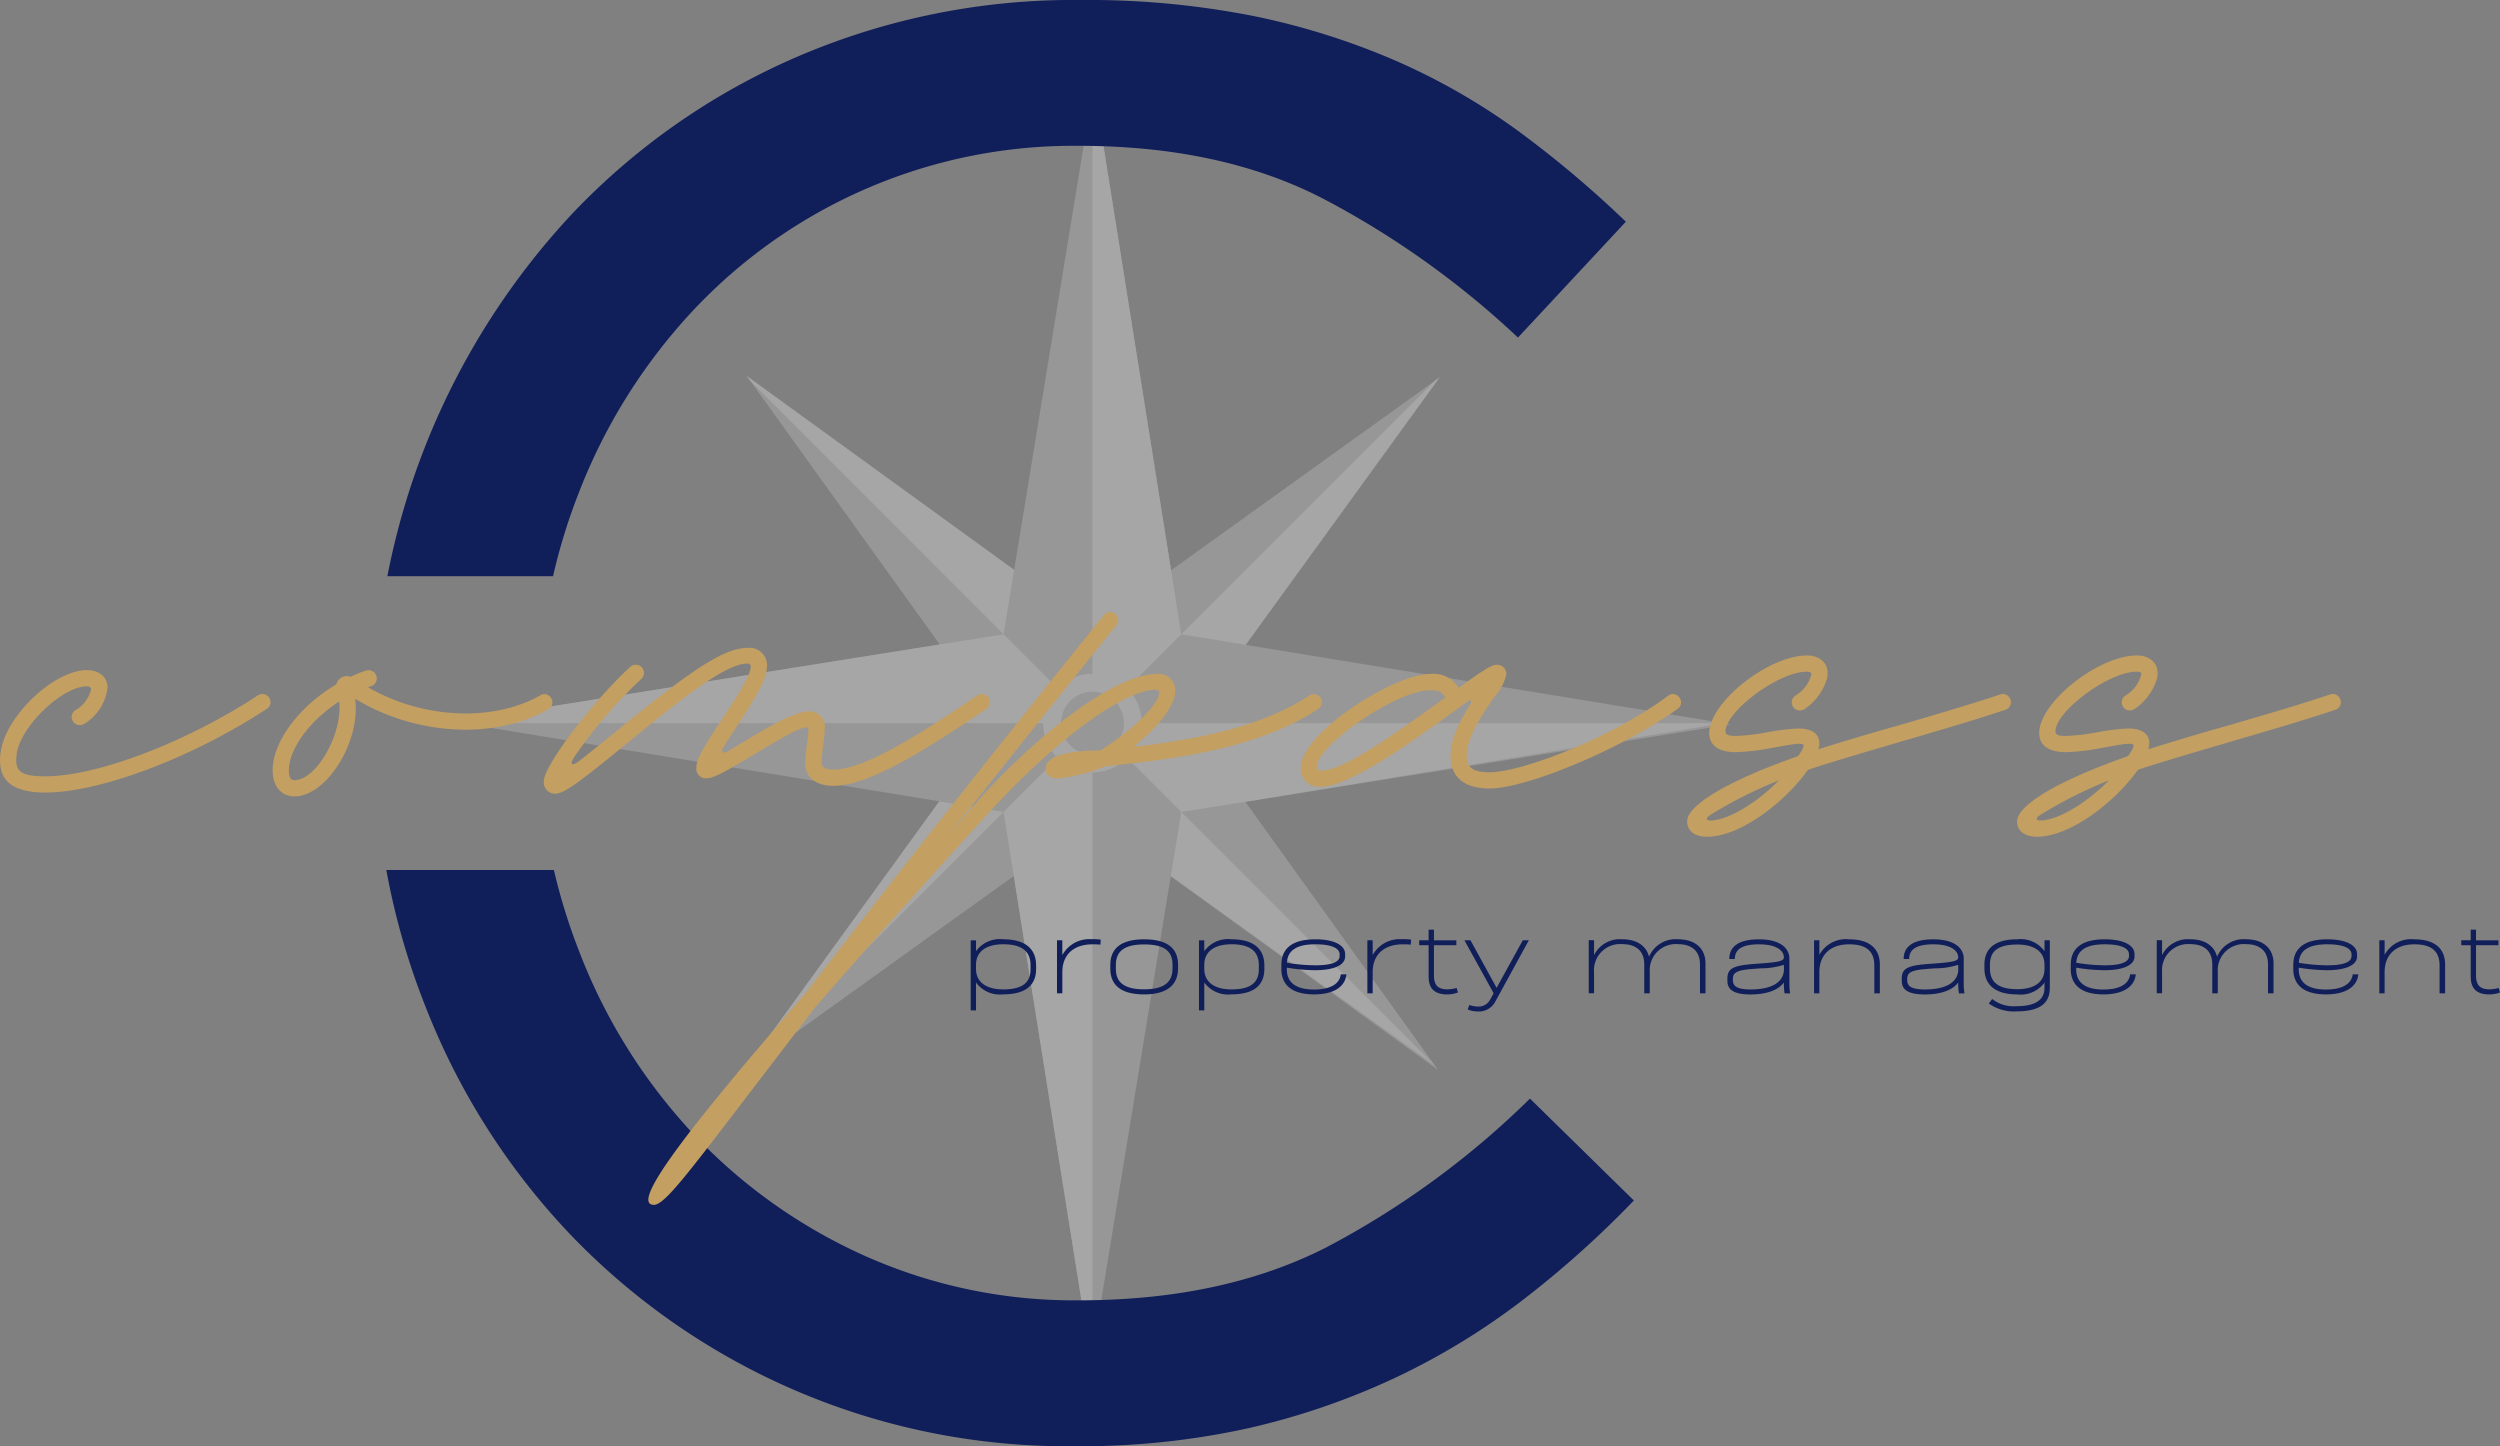 <svg id="Group_73" data-name="Group 73" xmlns="http://www.w3.org/2000/svg" xmlns:xlink="http://www.w3.org/1999/xlink" width="276.848" height="160.148" viewBox="0 0 276.848 160.148">
  <rect x="0" y="0" width="276.848" height="160.148" fill="#808080" stroke="none"/>
  <defs>
    <clipPath id="clip-path">
      <rect id="Rectangle_87" data-name="Rectangle 87" width="276.848" height="160.148" fill="none"/>
    </clipPath>
    <clipPath id="clip-path-3">
      <rect id="Rectangle_85" data-name="Rectangle 85" width="141.412" height="141.424" fill="none"/>
    </clipPath>
  </defs>
  <g id="Group_72" data-name="Group 72" clip-path="url(#clip-path)">
    <g id="Group_71" data-name="Group 71">
      <g id="Group_70" data-name="Group 70" clip-path="url(#clip-path)">
        <g id="Group_69" data-name="Group 69" transform="translate(50.273 9.362)" opacity="0.3">
          <g id="Group_68" data-name="Group 68">
            <g id="Group_67" data-name="Group 67" clip-path="url(#clip-path-3)">
              <path id="Path_161" data-name="Path 161" d="M247.517,163.028l-33.673-24.4-.159-.123,0-.006-4.456-3.232-37.9,27.233-.53.381,24.529-33.832,3.236-4.459-27.236-37.9-.382-.528,33.831,24.529,4.456,3.231,37.909-27.236.532-.381-24.538,33.837L219.9,124.6l27.263,37.933Z" transform="translate(-138.522 -53.883)" fill="#cccbcb"/>
              <path id="Path_162" data-name="Path 162" d="M209.382,124.6l-37.9-37.908-.382-.528,33.831,24.529Z" transform="translate(-138.68 -53.883)" fill="#fff"/>
              <path id="Path_163" data-name="Path 163" d="M209.224,165.692,171.32,203.6l-.53.381,24.529-33.833Z" transform="translate(-138.522 -94.977)" fill="#fff"/>
              <path id="Path_164" data-name="Path 164" d="M254.777,179.6l0-.006-4.456-13.905,37.936,37.933Z" transform="translate(-179.614 -94.977)" fill="#fff"/>
              <path id="Path_165" data-name="Path 165" d="M264.219,120.3l-13.9,4.455,37.909-37.912.532-.381Z" transform="translate(-179.614 -54.036)" fill="#fff"/>
              <path id="Path_166" data-name="Path 166" d="M245.433,90.217l-53.511,8.541-.267.041h-.008l-7.084,1.128-9.836,60.031-.14.838-8.57-53.787-1.128-7.092-60.031-9.829-.837-.139L157.8,81.377l7.084-1.127,9.839-60.039.136-.839,8.572,53.794,1.128,7.085,60.079,9.838Z" transform="translate(-104.021 -19.372)" fill="#cccbcb"/>
              <path id="Path_167" data-name="Path 167" d="M174.728,155.178h-69.87l-.837-.139,60.868-9.7Z" transform="translate(-104.022 -84.461)" fill="#fff"/>
              <path id="Path_168" data-name="Path 168" d="M239.8,165.7v69.87l-.14.838-9.7-60.878Z" transform="translate(-169.099 -94.979)" fill="#fff"/>
              <path id="Path_169" data-name="Path 169" d="M267.252,174.407l-7.092,1.128-9.836-9.838h69.915Z" transform="translate(-179.618 -94.979)" fill="#fff"/>
              <path id="Path_170" data-name="Path 170" d="M260.16,80.25l-9.836,9.838V20.211l.137-.839Z" transform="translate(-179.618 -19.372)" fill="#fff"/>
              <path id="Path_171" data-name="Path 171" d="M249.94,159.851a5.463,5.463,0,1,1-5.464-5.464,5.464,5.464,0,0,1,5.464,5.464" transform="translate(-173.774 -89.136)" fill="#fff"/>
              <path id="Path_172" data-name="Path 172" d="M250.081,161.974A3.476,3.476,0,1,1,246.6,158.5a3.477,3.477,0,0,1,3.479,3.478" transform="translate(-175.9 -91.259)" fill="#cccbcb"/>
            </g>
          </g>
        </g>
        <path id="Path_173" data-name="Path 173" d="M215.168,224.661a95.507,95.507,0,0,1-22.562,16.479Q181.1,247,165.177,247a56.782,56.782,0,0,1-23.779-4.977,59.483,59.483,0,0,1-19.023-13.6,62.219,62.219,0,0,1-12.609-20.351,65.44,65.44,0,0,1-2.689-8.731H88.521a79.86,79.86,0,0,0,4.434,15.367,77.309,77.309,0,0,0,16.258,25.327,76.139,76.139,0,0,0,55.521,23.116,85.745,85.745,0,0,0,19.244-1.991,80.04,80.04,0,0,0,16.148-5.53,77.472,77.472,0,0,0,14.046-8.516,110.312,110.312,0,0,0,12.5-11.171Z" transform="translate(-45.74 -103.001)" fill="#101e5a"/>
        <path id="Path_174" data-name="Path 174" d="M107.108,63.81a64.191,64.191,0,0,1,2.783-9.063A62.516,62.516,0,0,1,122.5,34.507a57.744,57.744,0,0,1,42.8-18.36q15.927,0,27.318,5.972a97.832,97.832,0,0,1,21.345,15.262L225.91,24.553a117.7,117.7,0,0,0-11.945-10.064,71.518,71.518,0,0,0-13.493-7.742A79.634,79.634,0,0,0,184.656,1.77,94.48,94.48,0,0,0,165.522,0a77.345,77.345,0,0,0-31.41,6.3,75.581,75.581,0,0,0-24.774,17.253A81.479,81.479,0,0,0,88.762,63.81Z" transform="translate(-45.864 0)" fill="#101e5a"/>
        <path id="Path_175" data-name="Path 175" d="M229.665,218.092v.423c0,1.775-1.152,2.8-3.632,2.8A3.254,3.254,0,0,1,223.012,220v3.092h-.588v-7.758h.588v1.2a3.254,3.254,0,0,1,3.021-1.316c2.48,0,3.632,1.1,3.632,2.88m-.611,0c0-1.575-1-2.328-3.021-2.328-1.8,0-3.021.729-3.021,2.28v.435c0,1.552,1.222,2.281,3.021,2.281,2.057,0,3.021-.705,3.021-2.245Z" transform="translate(-114.929 -111.202)" fill="#101e5a"/>
        <path id="Path_176" data-name="Path 176" d="M247.046,215.255l-.035.552a8.571,8.571,0,0,0-.858-.035c-2.257,0-3.362,1.281-3.362,3.068V221.2H242.2v-5.877h.588v1.646a3.4,3.4,0,0,1,3.221-1.763,5.863,5.863,0,0,1,1.035.047" transform="translate(-125.149 -111.199)" fill="#101e5a"/>
        <path id="Path_177" data-name="Path 177" d="M254.415,218.5v-.435c0-1.8,1.152-2.833,3.75-2.833s3.75,1.023,3.75,2.8v.423c0,1.775-1.152,2.88-3.75,2.88s-3.75-1.058-3.75-2.833m6.888-.047v-.423c0-1.54-.964-2.234-3.138-2.234-2.151,0-3.138.717-3.138,2.269v.435c0,1.552.987,2.269,3.138,2.269s3.138-.741,3.138-2.316" transform="translate(-131.459 -111.214)" fill="#101e5a"/>
        <path id="Path_178" data-name="Path 178" d="M281.97,218.092v.423c0,1.775-1.152,2.8-3.632,2.8A3.254,3.254,0,0,1,275.317,220v3.092h-.588v-7.758h.588v1.2a3.254,3.254,0,0,1,3.021-1.316c2.48,0,3.632,1.1,3.632,2.88m-.611,0c0-1.575-1-2.328-3.021-2.328-1.8,0-3.021.729-3.021,2.28v.435c0,1.552,1.222,2.281,3.021,2.281,2.057,0,3.021-.705,3.021-2.245Z" transform="translate(-141.956 -111.202)" fill="#101e5a"/>
        <path id="Path_179" data-name="Path 179" d="M293.608,218.5v-.434c0-1.775,1.152-2.833,3.761-2.833,2.022,0,3.3.623,3.3,1.646v.247c0,1.082-1.5,1.528-3.315,1.528a19.8,19.8,0,0,1-3.138-.282c-.083,1.681,1.034,2.422,3.021,2.422,1.7,0,2.809-.552,2.951-1.681h.623c-.141,1.387-1.422,2.221-3.573,2.221-2.481,0-3.632-1.058-3.632-2.833m6.453-1.41v-.188c0-.658-.835-1.117-2.692-1.117-2.163,0-3.068.741-3.15,2.045a19.834,19.834,0,0,0,3.15.282c1.458,0,2.692-.235,2.692-1.023" transform="translate(-151.71 -111.215)" fill="#101e5a"/>
        <path id="Path_180" data-name="Path 180" d="M318.156,215.255l-.035.552a8.57,8.57,0,0,0-.858-.035c-2.257,0-3.362,1.281-3.362,3.068V221.2h-.588v-5.877h.588v1.646a3.4,3.4,0,0,1,3.221-1.763,5.863,5.863,0,0,1,1.035.047" transform="translate(-161.892 -111.199)" fill="#101e5a"/>
        <path id="Path_181" data-name="Path 181" d="M329.476,219.981a3.466,3.466,0,0,1-1.187.212c-2.022,0-2.057-1.387-2.057-2.14v-3.315h-1.046v-.54h1.046v-1.175h.588V214.2h2.48v.54h-2.48v3.315c0,.835.212,1.576,1.469,1.576a4.181,4.181,0,0,0,1.046-.153Z" transform="translate(-168.027 -110.071)" fill="#101e5a"/>
        <path id="Path_182" data-name="Path 182" d="M342.684,215.455l-3.7,6.759a2.042,2.042,0,0,1-2.033,1.117,2.487,2.487,0,0,1-1.035-.223l.176-.493a2.853,2.853,0,0,0,.928.176,1.438,1.438,0,0,0,1.329-.681l.435-.788-3.233-5.866h.67l2.892,5.266,2.9-5.266Z" transform="translate(-173.381 -111.328)" fill="#101e5a"/>
        <path id="Path_183" data-name="Path 183" d="M376.966,217.916v3.3h-.611v-3.2c0-1.54-.964-2.245-2.445-2.245a2.885,2.885,0,0,0-3.115,3.08v2.362h-.611v-3.2c0-1.54-.964-2.245-2.445-2.245a2.885,2.885,0,0,0-3.115,3.08v2.362h-.588v-5.877h.588v1.646a3.21,3.21,0,0,1,3.115-1.751c1.6,0,2.68.717,2.974,1.94a3.2,3.2,0,0,1,3.2-1.94c1.9,0,3.056,1.011,3.056,2.68" transform="translate(-188.101 -111.215)" fill="#101e5a"/>
        <path id="Path_184" data-name="Path 184" d="M402.673,217.363v2.6a7.538,7.538,0,0,0,.082,1.258h-.611a6.985,6.985,0,0,1-.082-1.211c-.564.788-1.81,1.329-3.679,1.329-1.963,0-2.574-.576-2.574-1.528v-.247c0-1.128.717-1.434,2.927-1.6,2.34-.176,3.327-.235,3.327-.717,0-.788-.846-1.458-2.751-1.458-1.857,0-2.68.541-2.68,1.622h-.611c0-1.363,1.011-2.175,3.291-2.175,2.445,0,3.362,1.058,3.362,2.128m-.6,1.164-.012-.47a8.442,8.442,0,0,1-2.551.388c-.353.023-.706.047-1.07.082-1.587.13-2.022.411-2.022,1.058v.188c0,.635.435,1.011,1.963,1.011,2.469,0,3.691-.882,3.691-2.257" transform="translate(-204.518 -111.214)" fill="#101e5a"/>
        <path id="Path_185" data-name="Path 185" d="M422.948,218.034v3.185h-.611v-3.08c0-1.646-.964-2.351-2.786-2.351-2.2,0-3.3,1.281-3.3,3.068v2.362h-.588v-5.877h.588v1.61a3.345,3.345,0,0,1,3.3-1.716c2.245,0,3.4,1.023,3.4,2.8" transform="translate(-214.776 -111.215)" fill="#101e5a"/>
        <path id="Path_186" data-name="Path 186" d="M442.62,217.363v2.6a7.535,7.535,0,0,0,.082,1.258h-.611a6.985,6.985,0,0,1-.082-1.211c-.564.788-1.81,1.329-3.679,1.329-1.963,0-2.574-.576-2.574-1.528v-.247c0-1.128.717-1.434,2.927-1.6,2.34-.176,3.327-.235,3.327-.717,0-.788-.846-1.458-2.751-1.458-1.857,0-2.68.541-2.68,1.622h-.611c0-1.363,1.011-2.175,3.291-2.175,2.445,0,3.362,1.058,3.362,2.128m-.6,1.164-.012-.47a8.443,8.443,0,0,1-2.551.388c-.353.023-.706.047-1.07.082-1.587.13-2.022.411-2.022,1.058v.188c0,.635.435,1.011,1.963,1.011,2.469,0,3.691-.882,3.691-2.257" transform="translate(-225.159 -111.214)" fill="#101e5a"/>
        <path id="Path_187" data-name="Path 187" d="M461.947,215.342v5.266c0,1.551-.893,2.609-3.726,2.609a4.71,4.71,0,0,1-3.033-.882l.376-.493a3.857,3.857,0,0,0,2.657.8c2.151,0,3.138-.705,3.138-2.034v-.588a3.256,3.256,0,0,1-3.021,1.316c-2.48,0-3.632-1.1-3.632-2.88v-.423c0-1.775,1.152-2.8,3.632-2.8a3.255,3.255,0,0,1,3.021,1.316v-1.21Zm-.588,3.162v-.435c0-1.551-1.223-2.257-3.021-2.257-2.057,0-3.021.682-3.021,2.222v.423c0,1.575,1,2.3,3.021,2.3,1.8,0,3.021-.705,3.021-2.257" transform="translate(-234.952 -111.215)" fill="#101e5a"/>
        <path id="Path_188" data-name="Path 188" d="M474.485,218.5v-.434c0-1.775,1.152-2.833,3.761-2.833,2.022,0,3.3.623,3.3,1.646v.247c0,1.082-1.505,1.528-3.315,1.528a19.8,19.8,0,0,1-3.138-.282c-.083,1.681,1.034,2.422,3.021,2.422,1.7,0,2.809-.552,2.95-1.681h.623c-.141,1.387-1.422,2.221-3.573,2.221-2.481,0-3.632-1.058-3.632-2.833m6.453-1.41v-.188c0-.658-.835-1.117-2.692-1.117-2.163,0-3.068.741-3.15,2.045a19.835,19.835,0,0,0,3.15.282c1.458,0,2.692-.235,2.692-1.023" transform="translate(-245.172 -111.215)" fill="#101e5a"/>
        <path id="Path_189" data-name="Path 189" d="M507.12,217.916v3.3h-.611v-3.2c0-1.54-.964-2.245-2.445-2.245a2.885,2.885,0,0,0-3.115,3.08v2.362h-.611v-3.2c0-1.54-.964-2.245-2.445-2.245a2.886,2.886,0,0,0-3.115,3.08v2.362h-.588v-5.877h.588v1.646a3.21,3.21,0,0,1,3.115-1.751c1.6,0,2.68.717,2.974,1.94a3.2,3.2,0,0,1,3.2-1.94c1.9,0,3.056,1.011,3.056,2.68" transform="translate(-255.353 -111.215)" fill="#101e5a"/>
        <path id="Path_190" data-name="Path 190" d="M525.476,218.5v-.434c0-1.775,1.152-2.833,3.761-2.833,2.022,0,3.3.623,3.3,1.646v.247c0,1.082-1.5,1.528-3.315,1.528a19.8,19.8,0,0,1-3.138-.282c-.083,1.681,1.034,2.422,3.021,2.422,1.7,0,2.809-.552,2.95-1.681h.623c-.141,1.387-1.422,2.221-3.573,2.221-2.481,0-3.632-1.058-3.632-2.833m6.453-1.41v-.188c0-.658-.835-1.117-2.692-1.117-2.163,0-3.068.741-3.15,2.045a19.833,19.833,0,0,0,3.15.282c1.458,0,2.692-.235,2.692-1.023" transform="translate(-271.519 -111.215)" fill="#101e5a"/>
        <path id="Path_191" data-name="Path 191" d="M552.469,218.034v3.185h-.611v-3.08c0-1.646-.964-2.351-2.786-2.351-2.2,0-3.3,1.281-3.3,3.068v2.362h-.588v-5.877h.588v1.61a3.346,3.346,0,0,1,3.3-1.716c2.245,0,3.4,1.023,3.4,2.8" transform="translate(-281.701 -111.215)" fill="#101e5a"/>
        <path id="Path_192" data-name="Path 192" d="M568.254,219.981a3.466,3.466,0,0,1-1.187.212c-2.022,0-2.057-1.387-2.057-2.14v-3.315h-1.046v-.54h1.046v-1.175h.588V214.2h2.48v.54H565.6v3.315c0,.835.212,1.576,1.469,1.576a4.181,4.181,0,0,0,1.046-.153Z" transform="translate(-291.406 -110.071)" fill="#101e5a"/>
        <path id="Path_193" data-name="Path 193" d="M0,163.567a5.7,5.7,0,0,1,.125-1.2c.7-3.944,5.941-8.812,9.486-8.812,1.4,0,2.3.774,2.3,1.947a5.467,5.467,0,0,1-2.6,4.019,1.12,1.12,0,0,1-.475.125.9.9,0,0,1-.9-.9.883.883,0,0,1,.449-.774,3.655,3.655,0,0,0,1.7-2.271c.025-.2-.15-.349-.474-.349-2.671,0-7.189,4.294-7.738,7.314a5.955,5.955,0,0,0-.075.9c0,1.3.8,1.748,3.22,1.748,5.716,0,15.576-3.744,23.54-8.962a.9.9,0,0,1,1.4.749.849.849,0,0,1-.424.749c-8.213,5.392-18.447,9.261-24.513,9.261-3.4,0-5.018-1.148-5.018-3.544" transform="translate(0 -79.345)" fill="#c39f62"/>
        <path id="Path_194" data-name="Path 194" d="M93.46,157.1a.924.924,0,0,1-.475.8c-5.941,3.395-14.678,2.9-21.368-1.173.624,4.693-3.121,10.809-6.74,10.809-1.447,0-2.4-1.148-2.4-2.871,0-3.145,2.846-7.014,6.964-9.485a.82.82,0,0,0,.125-.15,1.177,1.177,0,0,1,1.423-.774.27.27,0,0,0,.2,0,13.665,13.665,0,0,1,1.622-.649,1.486,1.486,0,0,1,.3-.05.928.928,0,0,1,.9.9.914.914,0,0,1-.624.873,1.428,1.428,0,0,0-.3.1.088.088,0,0,0-.05.025c6.066,3.495,13.8,3.869,19.071.9a.7.7,0,0,1,.449-.15.929.929,0,0,1,.9.9m-23.614-.075c-3.3,2.147-5.567,5.267-5.567,7.638,0,.749.2,1.073.6,1.073,2.446,0,5.367-5.118,4.968-8.712" transform="translate(-32.285 -79.345)" fill="#c39f62"/>
        <path id="Path_195" data-name="Path 195" d="M174,154.46a.912.912,0,0,1-.4.749c-8.961,6.116-13.729,8.513-16.974,8.513-1.872,0-3.07-.949-3.07-2.446a16.341,16.341,0,0,1,.2-2.272c.075-.624.15-1.173.15-1.522,0-.125-.025-.225-.225-.225-.7,0-2.222.849-6.091,3.17-3.22,1.947-4.268,2.471-5.043,2.471a1.055,1.055,0,0,1-1.048-1.2c0-.849.574-1.922,2.7-5.142,2.421-3.62,3.32-5.292,3.32-6.041,0-.225-.125-.325-.424-.325-2.6,0-8.487,4.918-13.5,9.011-5.467,4.468-6.865,5.442-7.813,5.392a1.24,1.24,0,0,1-1.173-1.373c-.05-1.672,5.441-8.911,9.586-12.681a.849.849,0,0,1,.6-.225.9.9,0,0,1,.6,1.573,53.334,53.334,0,0,0-7.364,8.562c-.574.824-.449,1.248.524.5,1.024-.8,2.322-1.847,3.894-3.12,8.687-7.114,12.157-9.386,14.778-9.386a1.942,1.942,0,0,1,2.1,1.947c0,1.323-.849,3-3.619,7.164-.5.774-.924,1.4-1.248,1.947-.274.4.025.7.449.449l1.772-1.073c2.546-1.522,5.616-3.395,7.264-3.395a1.677,1.677,0,0,1,1.772,1.9,12.106,12.106,0,0,1-.175,1.847c-.075.7-.174,1.373-.174,1.822,0,.649.4.874,1.273.874,2.8,0,7.414-2.371,15.951-8.213a.983.983,0,0,1,.524-.149.9.9,0,0,1,.9.9" transform="translate(-64.383 -76.703)" fill="#c39f62"/>
        <path id="Path_196" data-name="Path 196" d="M223.154,150.216a.912.912,0,0,1-.4.749c-6.89,4.593-16.9,5.642-23.514,6.341a21.84,21.84,0,0,1-5.292,1.373c-.849,0-1.4-.4-1.4-1.049,0-1.023,1.1-2.022,6.091-2.072,3.619-2.271,6.49-5.167,6.49-6.39,0-.225-.125-.325-.424-.325-3.445,0-11.058,5.567-18.173,13.33-7.813,8.537-14.228,15.8-19.421,21.742-.973,1.273-1.9,2.5-2.8,3.645l-3.47,4.543c-7.763,10.135-10.434,13.78-11.657,13.78-2.621,0,3.121-7.713,16.774-23.415,7.863-10.209,18.672-24.089,33.051-41.887a.873.873,0,0,1,.7-.35.929.929,0,0,1,.9.9.912.912,0,0,1-.224.574l.025-.025c-6.241,7.713-11.782,14.678-18.822,23.54l3.644-4.294c7.539-8.262,15.452-13.829,19.621-13.829a1.827,1.827,0,0,1,2.072,1.8c0,1.622-1.772,3.994-4.618,6.265,6.265-.749,13.929-2.022,19.42-5.667a1.009,1.009,0,0,1,.524-.174.928.928,0,0,1,.9.9" transform="translate(-76.769 -72.459)" fill="#c39f62"/>
        <path id="Path_197" data-name="Path 197" d="M340.16,156.461a.914.914,0,0,1-.4.749c-6.316,4.518-16.775,8.812-20.819,8.812-2.8,0-4.319-1.273-4.319-3.595,0-1.9,1.049-3.919,2.172-5.716.249-.425.075-.6-.325-.3-.324.249-.674.5-1.023.749-4.768,3.445-11.907,8.662-15.152,8.662a2.027,2.027,0,0,1-2.271-2.022c0-3.969,10.384-10.459,14.328-10.459a3.227,3.227,0,0,1,3.17,1.547c2.82-2.047,3.669-2.571,4.219-2.571a1.045,1.045,0,0,1,1.073,1.049,5.662,5.662,0,0,1-1.3,2.471c-1.323,1.9-3.1,4.493-3.1,6.59,0,1.273.724,1.8,2.521,1.8,3.495,0,13.455-3.744,19.795-8.488a.785.785,0,0,1,.524-.174.929.929,0,0,1,.9.9m-27.808-1.323c-3.719,0-12.531,6.141-12.531,8.462,0,.3.175.425.475.425,2.4,0,7.489-3.545,13.754-8.088-.374-.649-.674-.8-1.7-.8" transform="translate(-153.992 -78.704)" fill="#c39f62"/>
        <path id="Path_198" data-name="Path 198" d="M422.438,155.367a.862.862,0,0,1-.624.849c-3.42,1.148-7.464,2.322-11.383,3.47-3.794,1.123-7.439,2.171-10.384,3.145-.075.05-.125.075-.15.125-2.321,3.27-7.289,7.314-11.108,7.314-1.373,0-2.2-.649-2.2-1.7,0-1.872,4.893-4.643,12.182-7.189l.15-.1c.324-.474.649-1,.549-1.173-.2-.35-1.972.075-3.619.349a24.606,24.606,0,0,1-3.844.449c-1.9,0-2.971-.749-2.971-2.122,0-3.395,6.565-8.587,10.809-8.587,1.4,0,2.3.774,2.3,1.972a3.147,3.147,0,0,1-.05.524,6.229,6.229,0,0,1-2.546,3.47,1.119,1.119,0,0,1-.474.125.9.9,0,0,1-.9-.9.883.883,0,0,1,.449-.774,3.766,3.766,0,0,0,1.722-2.346c0-.2-.225-.275-.5-.275-3.17,0-9.011,4.419-9.011,6.615,0,.374.3.5,1.173.5a22.585,22.585,0,0,0,3.544-.424,23.074,23.074,0,0,1,3.37-.4c1.523,0,2.4.649,2.3,1.773a4.724,4.724,0,0,1-.1.524c2.621-.824,5.691-1.747,8.812-2.621,3.919-1.148,7.913-2.3,11.308-3.445a.938.938,0,0,1,.3-.05.9.9,0,0,1,.9.9m-25.686,8.662a48.118,48.118,0,0,0-7.663,3.869c-.2.125-.325.275-.325.4,0,.1.125.174.375.174,1.847,0,4.967-1.772,7.613-4.443" transform="translate(-199.756 -77.61)" fill="#c39f62"/>
        <path id="Path_199" data-name="Path 199" d="M498.042,155.367a.862.862,0,0,1-.624.849c-3.42,1.148-7.464,2.322-11.383,3.47-3.794,1.123-7.439,2.171-10.384,3.145-.075.05-.125.075-.15.125-2.321,3.27-7.289,7.314-11.108,7.314-1.373,0-2.2-.649-2.2-1.7,0-1.872,4.893-4.643,12.182-7.189l.15-.1c.324-.474.649-1,.549-1.173-.2-.35-1.972.075-3.619.349a24.609,24.609,0,0,1-3.844.449c-1.9,0-2.971-.749-2.971-2.122,0-3.395,6.565-8.587,10.809-8.587,1.4,0,2.3.774,2.3,1.972a3.14,3.14,0,0,1-.05.524,6.229,6.229,0,0,1-2.546,3.47,1.119,1.119,0,0,1-.474.125.9.9,0,0,1-.9-.9.883.883,0,0,1,.449-.774,3.765,3.765,0,0,0,1.722-2.346c0-.2-.225-.275-.5-.275-3.17,0-9.011,4.419-9.011,6.615,0,.374.3.5,1.173.5a22.585,22.585,0,0,0,3.544-.424,23.073,23.073,0,0,1,3.37-.4c1.523,0,2.4.649,2.3,1.773a4.717,4.717,0,0,1-.1.524c2.621-.824,5.691-1.747,8.812-2.621,3.919-1.148,7.913-2.3,11.308-3.445a.939.939,0,0,1,.3-.05.9.9,0,0,1,.9.9m-25.686,8.662a48.115,48.115,0,0,0-7.663,3.869c-.2.125-.325.275-.325.4,0,.1.125.174.375.174,1.847,0,4.967-1.772,7.613-4.443" transform="translate(-238.822 -77.61)" fill="#c39f62"/>
      </g>
    </g>
  </g>
</svg>
